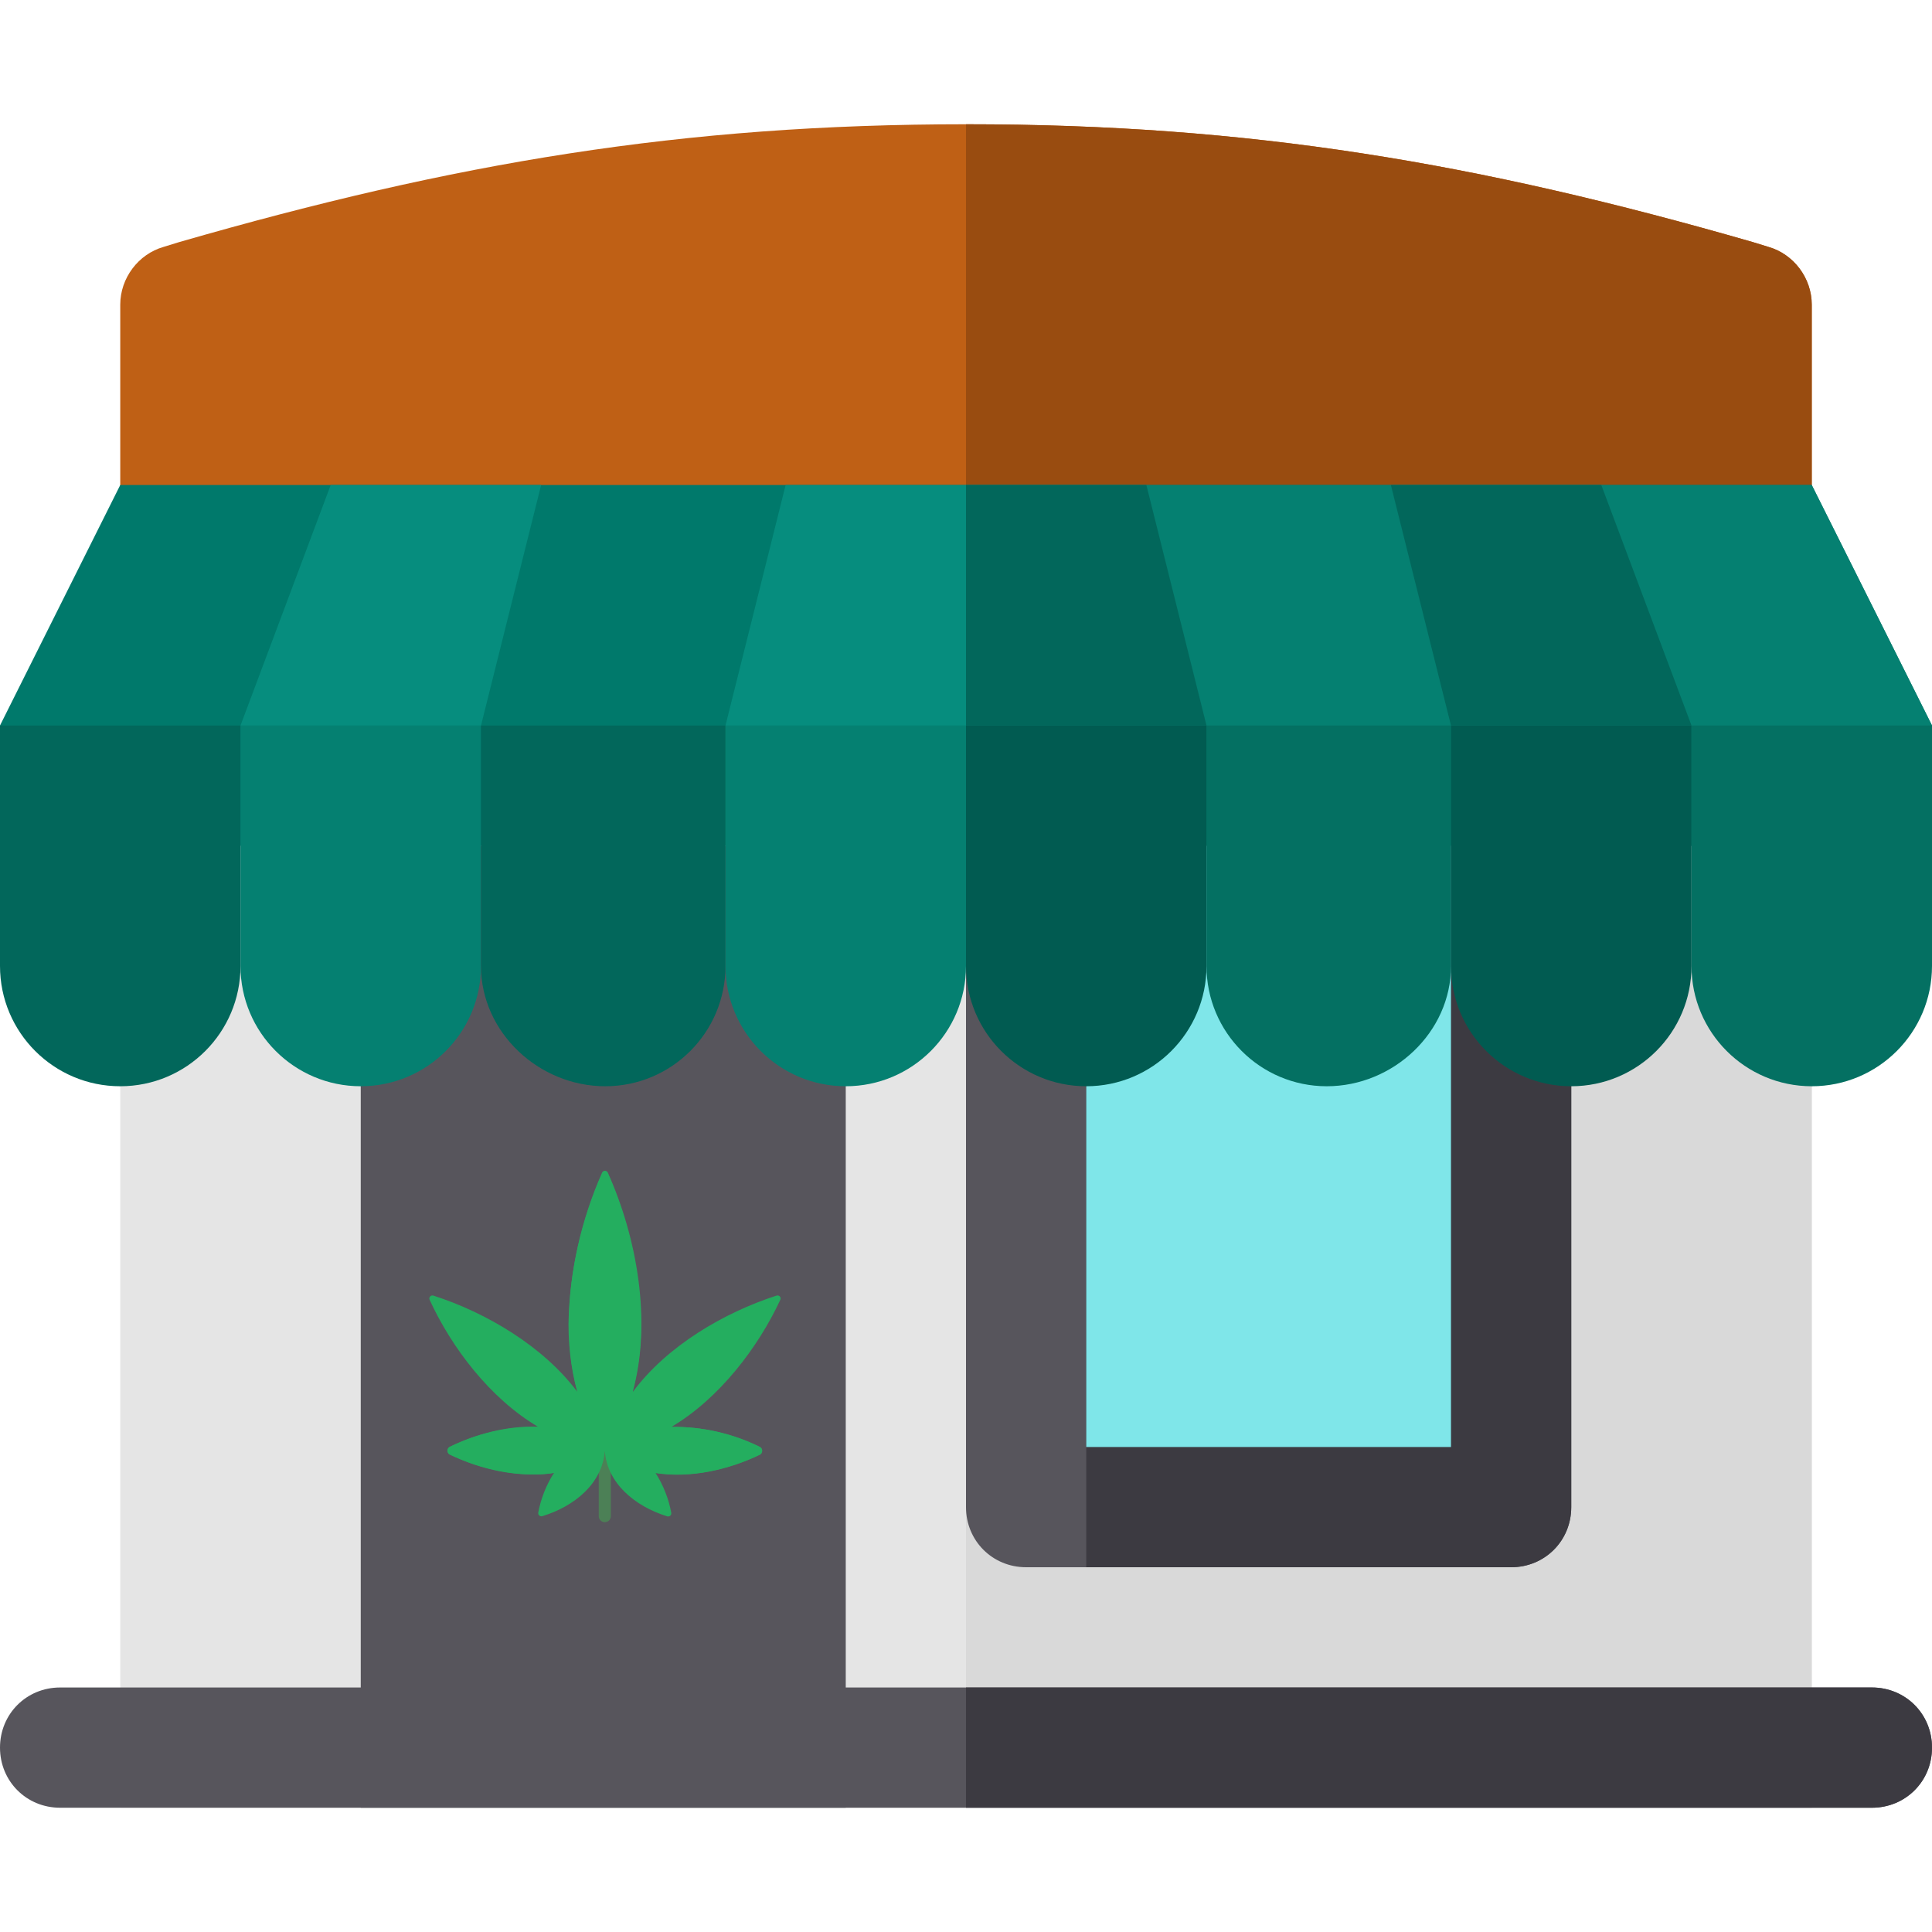<svg width="120" height="120" viewBox="0 0 120 120" fill="none" xmlns="http://www.w3.org/2000/svg">
<path d="M112.531 52.531H7.469V112.282H112.531V52.531Z" fill="#E5E5E5"/>
<path d="M112.531 52.531H60V112.282H112.531V52.531Z" fill="#D9D9D9"/>
<path d="M97.593 45.062V93.61C97.593 95.701 95.95 97.344 93.859 97.344H63.734C61.643 97.344 60 95.701 60 93.61V45.062H97.593Z" fill="#57555C"/>
<path d="M97.593 45.062V93.61C97.593 95.701 95.95 97.344 93.859 97.344H67.469V45.062H97.593Z" fill="#3C3A41"/>
<path d="M109.842 15.336L108.871 15.037C91.767 10.108 77.627 7.718 60 7.718C42.373 7.718 28.233 10.108 11.129 15.037L10.158 15.336C8.589 15.784 7.469 17.278 7.469 18.921V33.859C7.469 35.95 9.112 37.593 11.203 37.593H108.797C110.888 37.593 112.531 35.95 112.531 33.859V18.921C112.531 17.278 111.411 15.784 109.842 15.336Z" fill="#BF6015"/>
<path d="M108.797 37.593H60V7.718C77.627 7.718 91.767 10.108 108.871 15.037L109.842 15.336C111.411 15.784 112.531 17.277 112.531 18.921V33.859C112.531 35.95 110.888 37.593 108.797 37.593Z" fill="#994C10"/>
<path d="M120 45.062L112.531 52.531H7.469L0 45.062L7.469 30.125H112.531L120 45.062Z" fill="#00796B"/>
<path d="M120 45.062L112.531 52.531H60V30.125H112.531L120 45.062Z" fill="#058071"/>
<path d="M52.531 52.531H22.407V112.282H52.531V52.531Z" fill="#57555C"/>
<path d="M120 108.548C120 110.639 118.357 112.282 116.265 112.282H3.735C1.643 112.282 0 110.639 0 108.548C0 106.456 1.643 104.813 3.735 104.813H116.266C118.357 104.813 120 106.456 120 108.548Z" fill="#57555C"/>
<path d="M90.124 52.531H67.469V89.876H90.124V52.531Z" fill="#7FE6E9"/>
<path d="M120 108.548C120 110.639 118.357 112.282 116.265 112.282H60V104.813H116.265C118.357 104.813 120 106.456 120 108.548Z" fill="#3C3A41"/>
<path d="M7.469 67.469C3.344 67.469 0 64.125 0 60V45.062H14.938V60C14.938 64.125 11.594 67.469 7.469 67.469Z" fill="#02675B"/>
<path d="M22.407 67.469C18.282 67.469 14.938 64.125 14.938 60V45.062H29.875V60C29.875 64.125 26.532 67.469 22.407 67.469Z" fill="#058071"/>
<path d="M37.593 67.469C33.468 67.469 29.875 64.125 29.875 60V45.062H45.062V60C45.062 64.125 41.718 67.469 37.593 67.469Z" fill="#02675B"/>
<path d="M82.407 67.469C78.282 67.469 74.938 64.125 74.938 60V45.062H90.125V60C90.125 64.125 86.532 67.469 82.407 67.469Z" fill="#047062"/>
<path d="M97.593 67.469C93.468 67.469 90.124 64.125 90.124 60V45.062H105.062V60C105.062 64.125 101.719 67.469 97.593 67.469Z" fill="#015B51"/>
<path d="M112.531 67.469C108.406 67.469 105.062 64.125 105.062 60V45.062H120V60C120 64.125 116.656 67.469 112.531 67.469Z" fill="#047062"/>
<path d="M52.531 67.469C48.406 67.469 45.062 64.125 45.062 60V45.062H60V60C60 64.125 56.656 67.469 52.531 67.469Z" fill="#058071"/>
<path d="M67.469 67.469C63.344 67.469 60 64.125 60 60V45.062H74.938V60C74.938 64.125 71.594 67.469 67.469 67.469Z" fill="#015B51"/>
<path d="M29.876 45.062H14.938L20.54 30.125H33.61L29.876 45.062Z" fill="#068D7E"/>
<path d="M60 45.062H45.062L48.797 30.125H60V45.062Z" fill="#068D7E"/>
<path d="M90.124 45.062H105.062L99.46 30.125H86.39L90.124 45.062Z" fill="#02675B"/>
<path d="M60 45.062H74.938L71.203 30.125H60V45.062Z" fill="#02675B"/>
<path d="M37.566 94.545C37.359 94.545 37.19 94.38 37.19 94.175V90.107C37.19 89.903 37.359 89.737 37.566 89.737C37.774 89.737 37.942 89.903 37.942 90.107V94.175C37.942 94.38 37.774 94.545 37.566 94.545Z" fill="#4C8056"/>
<path d="M48.47 80.726C48.499 80.659 48.486 80.581 48.437 80.527C48.388 80.472 48.311 80.45 48.24 80.47C44.973 81.521 41.431 83.599 39.326 86.428H39.307C40.492 82.064 39.567 76.872 37.754 72.841C37.725 72.775 37.659 72.731 37.585 72.731C37.512 72.731 37.445 72.775 37.416 72.841C35.6 76.909 34.683 82.087 35.863 86.428H35.844C33.739 83.625 30.209 81.528 26.911 80.47C26.84 80.45 26.764 80.472 26.715 80.527C26.666 80.581 26.653 80.659 26.682 80.726C28.036 83.68 30.423 86.854 33.431 88.629C31.517 88.602 29.624 89.031 27.915 89.879C27.838 89.93 27.792 90.016 27.792 90.108C27.792 90.2 27.838 90.286 27.915 90.337C29.867 91.28 32.22 91.817 34.408 91.484C33.926 92.24 33.594 93.08 33.431 93.958C33.421 94.028 33.45 94.097 33.507 94.14C33.564 94.183 33.639 94.192 33.705 94.165C35.687 93.555 37.42 92.138 37.566 90.108C37.706 92.138 39.446 93.555 41.42 94.176C41.486 94.203 41.562 94.194 41.618 94.151C41.675 94.108 41.704 94.039 41.695 93.969C41.533 93.091 41.202 92.251 40.721 91.495C42.905 91.831 45.259 91.291 47.214 90.348C47.291 90.297 47.337 90.211 47.337 90.119C47.337 90.027 47.291 89.942 47.214 89.89C45.507 89.038 43.616 88.606 41.702 88.629C44.68 86.865 47.09 83.695 48.47 80.726Z" fill="#24AE5F"/>
<path d="M39.822 82.227C39.822 85.792 38.751 88.595 37.593 90.082C36.435 91.568 37.593 90.082 37.574 90.082C36.378 88.588 35.31 85.784 35.31 82.227C35.375 78.993 36.084 75.802 37.397 72.837C37.426 72.77 37.493 72.727 37.566 72.727C37.64 72.727 37.706 72.77 37.736 72.837C39.049 75.802 39.758 78.993 39.822 82.227Z" fill="#24AE5F"/>
<path d="M37.566 90.108C37.555 90.112 37.546 90.12 37.54 90.13C36.644 90.855 35.561 91.319 34.412 91.472C34.412 91.52 31.43 92.027 27.919 90.33C27.842 90.278 27.795 90.192 27.795 90.1C27.795 90.008 27.842 89.923 27.919 89.871C32.024 87.885 35.814 88.473 37.544 90.074L37.566 90.108Z" fill="#24AE5F"/>
<path d="M47.217 90.337C45.266 91.28 42.912 91.816 40.724 91.484C39.559 91.334 38.462 90.856 37.566 90.108C38.22 89.464 39.822 88.717 41.702 88.628C43.611 88.601 45.499 89.027 47.206 89.871C47.288 89.92 47.338 90.007 47.34 90.101C47.343 90.195 47.296 90.284 47.217 90.337Z" fill="#24AE5F"/>
</svg>
